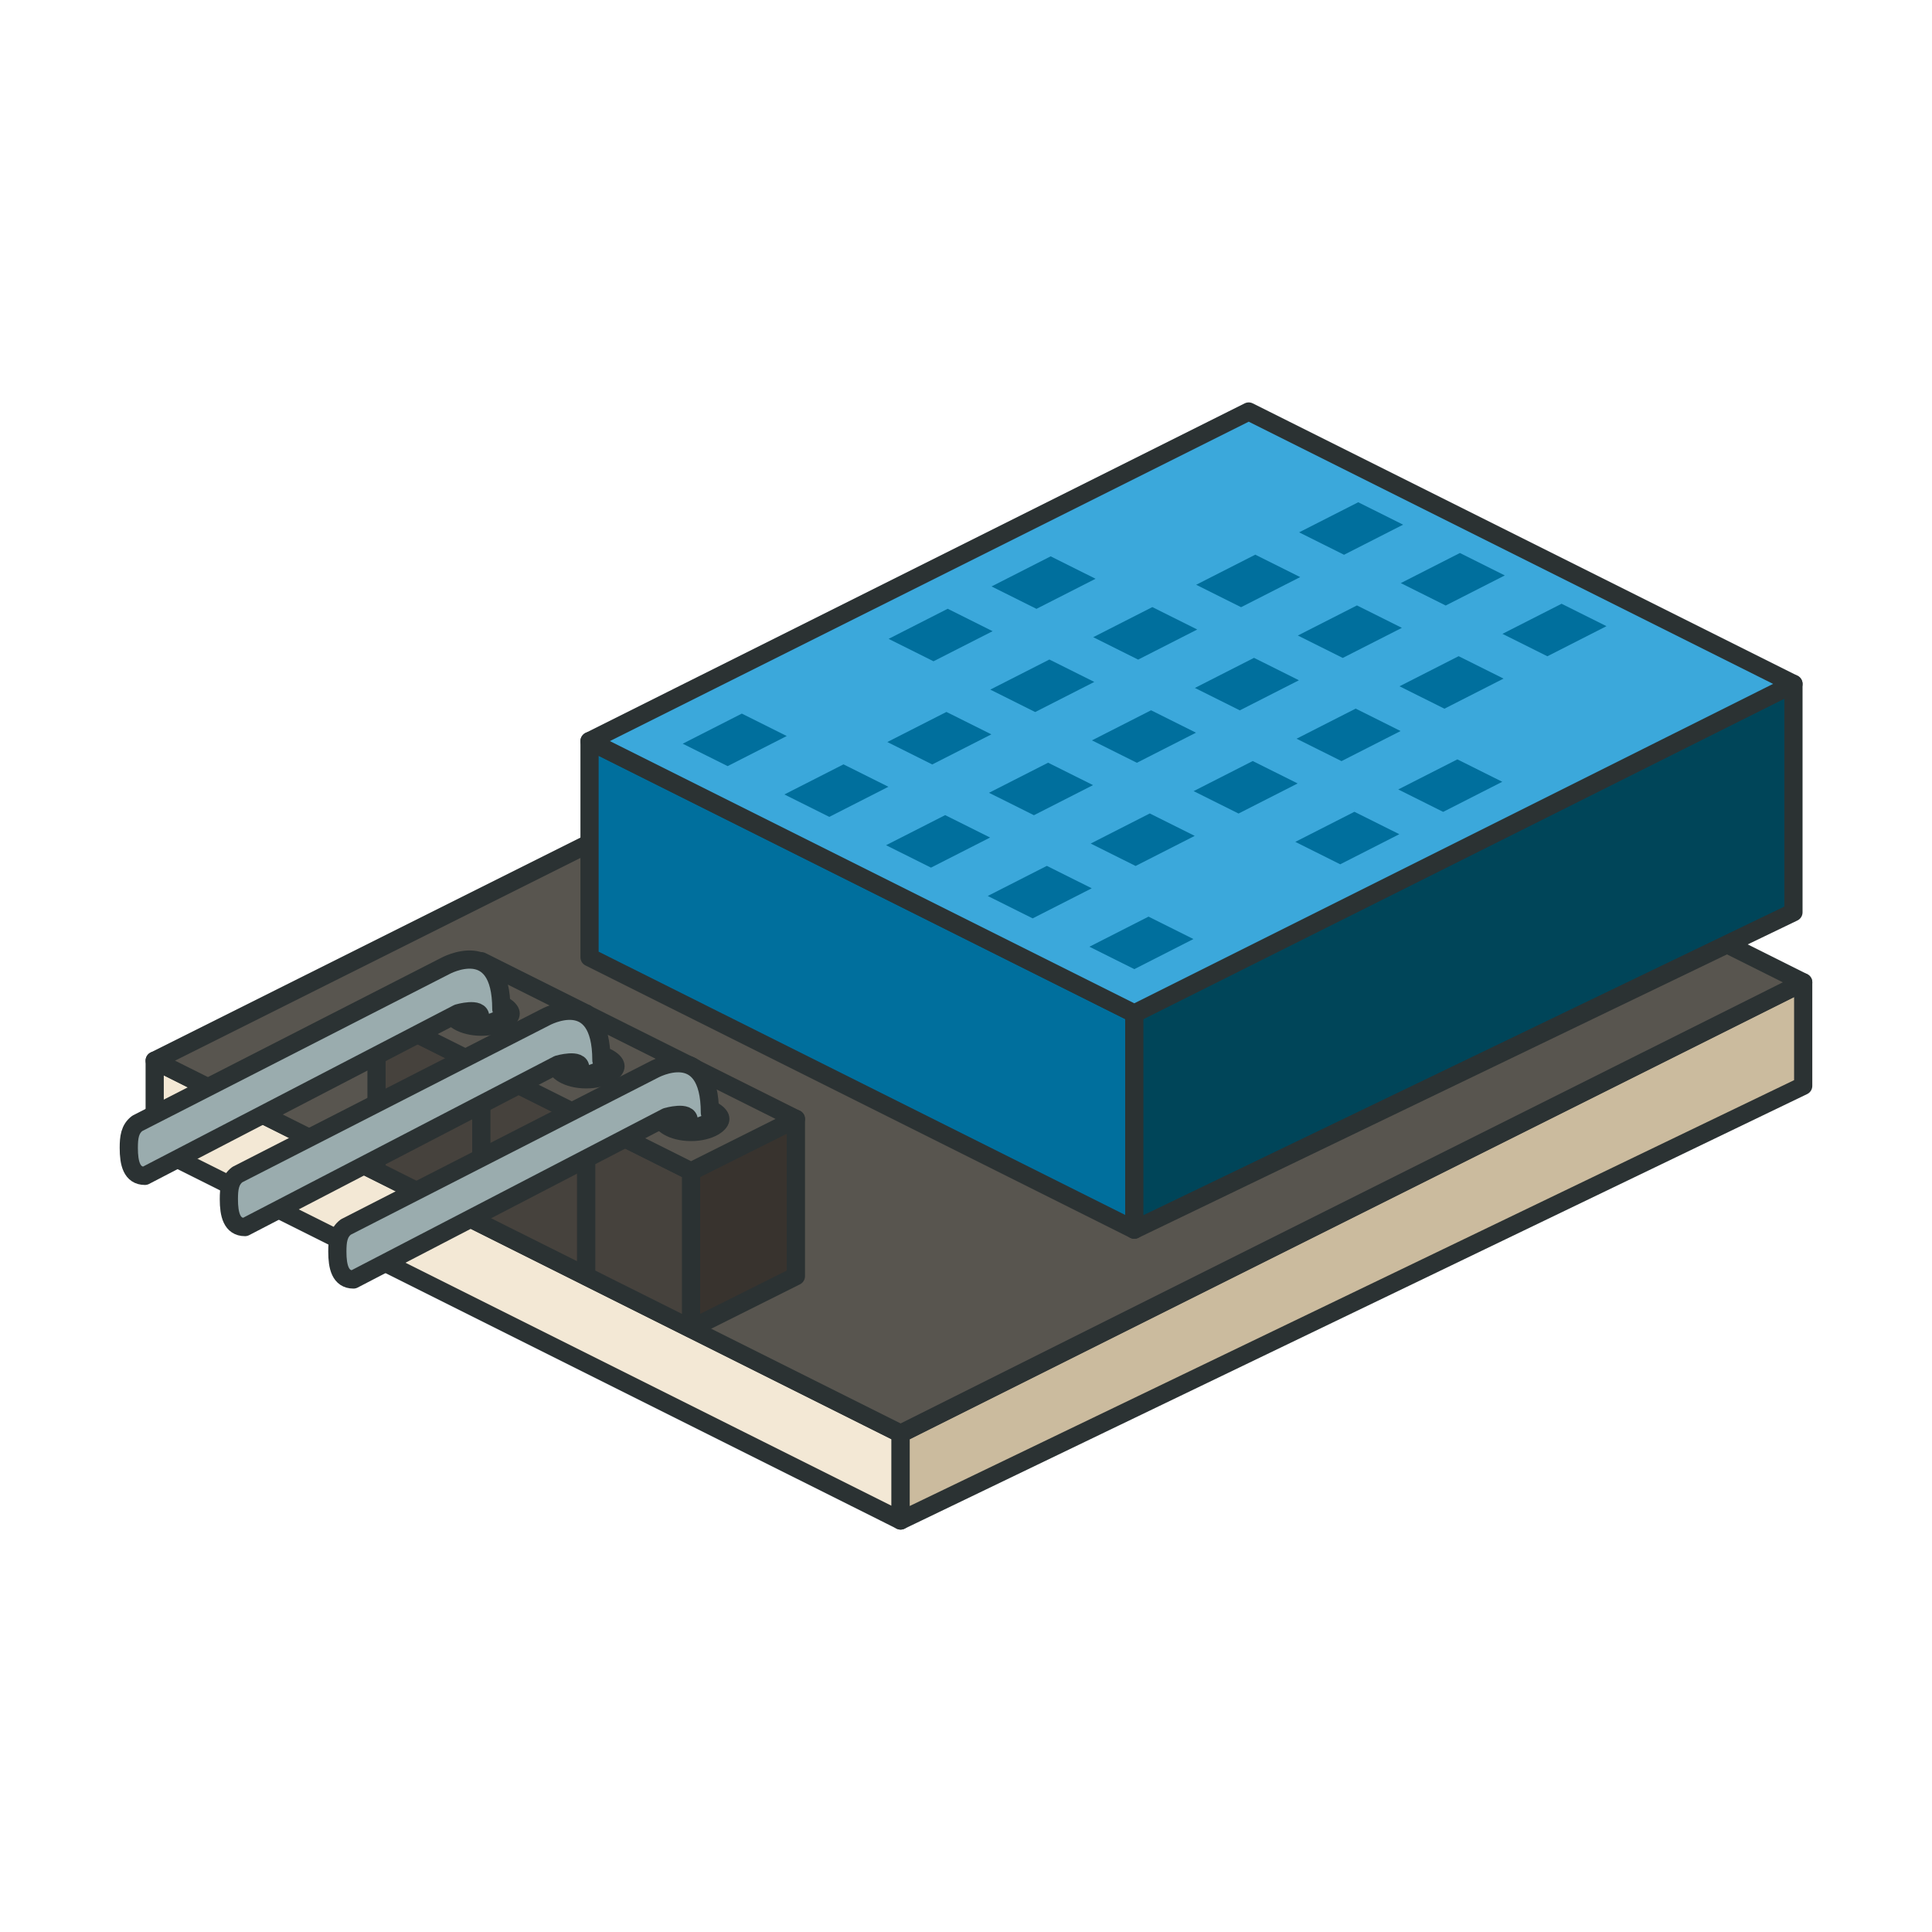 <?xml version="1.0" encoding="UTF-8"?><svg id="Capa_1" xmlns="http://www.w3.org/2000/svg" width="150" height="150" viewBox="0 0 150 150"><defs><style>.cls-1{fill:#f3e8d5;}.cls-1,.cls-2,.cls-3,.cls-4,.cls-5,.cls-6,.cls-7,.cls-8,.cls-9{stroke:#2b3233;stroke-linecap:round;stroke-linejoin:round;stroke-width:1.413px;}.cls-10,.cls-9{fill:#006f9d;}.cls-11{fill:#2b3233;}.cls-2{fill:#38332e;}.cls-3{fill:#3ba8db;}.cls-4{fill:#9aacae;}.cls-5{fill:#58554f;}.cls-6{fill:#46423d;}.cls-7{fill:#cbbb9e;}.cls-8{fill:#004559;}</style></defs><polygon class="cls-1" points="12.01 89.094 69.924 118.05 69.924 111.305 12.01 82.348 12.01 89.094"/><polygon class="cls-7" points="140 84.307 69.924 118.05 69.924 111.305 140 76.267 140 84.307"/><polygon class="cls-5" points="140 76.267 69.924 111.305 12.01 82.348 82.086 47.31 140 76.267"/><polygon class="cls-9" points="45.772 74.325 88.066 95.472 88.066 78.685 45.772 57.538 45.772 74.325"/><polygon class="cls-8" points="139.243 70.83 88.066 95.472 88.066 78.685 139.243 53.097 139.243 70.83"/><polygon class="cls-3" points="139.243 53.097 88.066 78.685 45.772 57.538 96.949 31.95 139.243 53.097"/><polygon class="cls-2" points="37.373 82.768 37.373 94.978 45.513 90.908 45.513 78.698 37.373 82.768"/><polygon class="cls-6" points="29.233 78.698 37.373 82.768 37.373 94.978 29.233 90.908 29.233 78.698"/><polygon class="cls-5" points="37.373 74.628 29.233 78.698 37.373 82.768 45.513 78.698 37.373 74.628"/><ellipse class="cls-11" cx="37.373" cy="78.698" rx="2.981" ry="1.721"/><polygon class="cls-2" points="45.513 86.855 45.513 99.066 53.653 94.995 53.653 82.785 45.513 86.855"/><polygon class="cls-6" points="37.373 82.785 45.513 86.855 45.513 99.066 37.373 94.995 37.373 82.785"/><polygon class="cls-5" points="45.513 78.715 37.373 82.785 45.513 86.855 53.653 82.785 45.513 78.715"/><ellipse class="cls-11" cx="45.513" cy="82.785" rx="2.981" ry="1.721"/><polygon class="cls-2" points="53.653 90.943 53.653 103.153 61.793 99.083 61.793 86.873 53.653 90.943"/><polygon class="cls-6" points="45.513 86.873 53.653 90.943 53.653 103.153 45.513 99.083 45.513 86.873"/><polygon class="cls-5" points="53.653 82.803 45.513 86.873 53.653 90.943 61.793 86.873 53.653 82.803"/><ellipse class="cls-11" cx="53.653" cy="86.873" rx="2.981" ry="1.721"/><path class="cls-4" d="m38.923,78.349c0-5.769-4.369-3.342-4.369-3.342l-23.896,12.212c-.58.441-.659,1.083-.659,1.908,0,1.196.233,2.166,1.251,2.166l24.307-12.622s1.767-.516,1.727.297"/><path class="cls-4" d="m46.693,82.325c0-5.769-4.369-3.342-4.369-3.342l-23.896,12.212c-.58.441-.659,1.083-.659,1.908,0,1.196.233,2.166,1.251,2.166l24.307-12.622s1.767-.516,1.727.297"/><path class="cls-4" d="m55.115,86.395c0-5.769-4.369-3.342-4.369-3.342l-23.896,12.212c-.58.441-.659,1.083-.659,1.908,0,1.196.233,2.166,1.251,2.166l24.307-12.622s1.767-.516,1.727.297"/><polygon class="cls-10" points="104.35 43.072 100.863 41.331 105.452 38.995 108.938 40.735 104.35 43.072"/><polygon class="cls-10" points="112.244 47.012 108.757 45.272 113.346 42.935 116.832 44.676 112.244 47.012"/><polygon class="cls-10" points="96.357 47.142 92.871 45.401 97.459 43.065 100.946 44.805 96.357 47.142"/><polygon class="cls-10" points="104.251 51.082 100.765 49.342 105.353 47.005 108.84 48.746 104.251 51.082"/><polygon class="cls-10" points="80.471 47.271 76.984 45.531 81.573 43.194 85.059 44.935 80.471 47.271"/><polygon class="cls-10" points="88.365 51.212 84.878 49.471 89.467 47.135 92.953 48.875 88.365 51.212"/><polygon class="cls-10" points="96.259 55.152 92.772 53.412 97.361 51.075 100.847 52.816 96.259 55.152"/><polygon class="cls-10" points="72.478 51.341 68.992 49.601 73.58 47.264 77.066 49.005 72.478 51.341"/><polygon class="cls-10" points="80.372 55.282 76.886 53.541 81.474 51.205 84.96 52.945 80.372 55.282"/><polygon class="cls-10" points="88.266 59.222 84.78 57.482 89.368 55.146 92.854 56.886 88.266 59.222"/><polygon class="cls-10" points="72.38 59.352 68.893 57.611 73.481 55.275 76.968 57.015 72.38 59.352"/><polygon class="cls-10" points="80.274 63.293 76.787 61.552 81.375 59.216 84.862 60.956 80.274 63.293"/><polygon class="cls-10" points="56.493 59.481 53.006 57.741 57.595 55.404 61.081 57.145 56.493 59.481"/><polygon class="cls-10" points="64.387 63.422 60.9 61.681 65.489 59.345 68.975 61.085 64.387 63.422"/><polygon class="cls-10" points="72.281 67.363 68.794 65.622 73.383 63.286 76.869 65.026 72.281 67.363"/><polygon class="cls-10" points="120.138 50.953 116.651 49.212 121.24 46.876 124.726 48.616 120.138 50.953"/><polygon class="cls-10" points="112.145 55.023 108.659 53.283 113.247 50.946 116.734 52.686 112.145 55.023"/><polygon class="cls-10" points="104.153 59.093 100.666 57.353 105.255 55.016 108.741 56.757 104.153 59.093"/><polygon class="cls-10" points="112.047 63.034 108.56 61.293 113.149 58.957 116.635 60.697 112.047 63.034"/><polygon class="cls-10" points="96.16 63.163 92.674 61.423 97.262 59.086 100.748 60.827 96.16 63.163"/><polygon class="cls-10" points="104.054 67.104 100.568 65.363 105.156 63.027 108.643 64.767 104.054 67.104"/><polygon class="cls-10" points="88.168 67.233 84.681 65.493 89.269 63.156 92.756 64.897 88.168 67.233"/><polygon class="cls-10" points="80.175 71.303 76.689 69.563 81.277 67.226 84.763 68.967 80.175 71.303"/><polygon class="cls-10" points="88.069 75.244 84.583 73.503 89.171 71.167 92.657 72.907 88.069 75.244"/></svg>